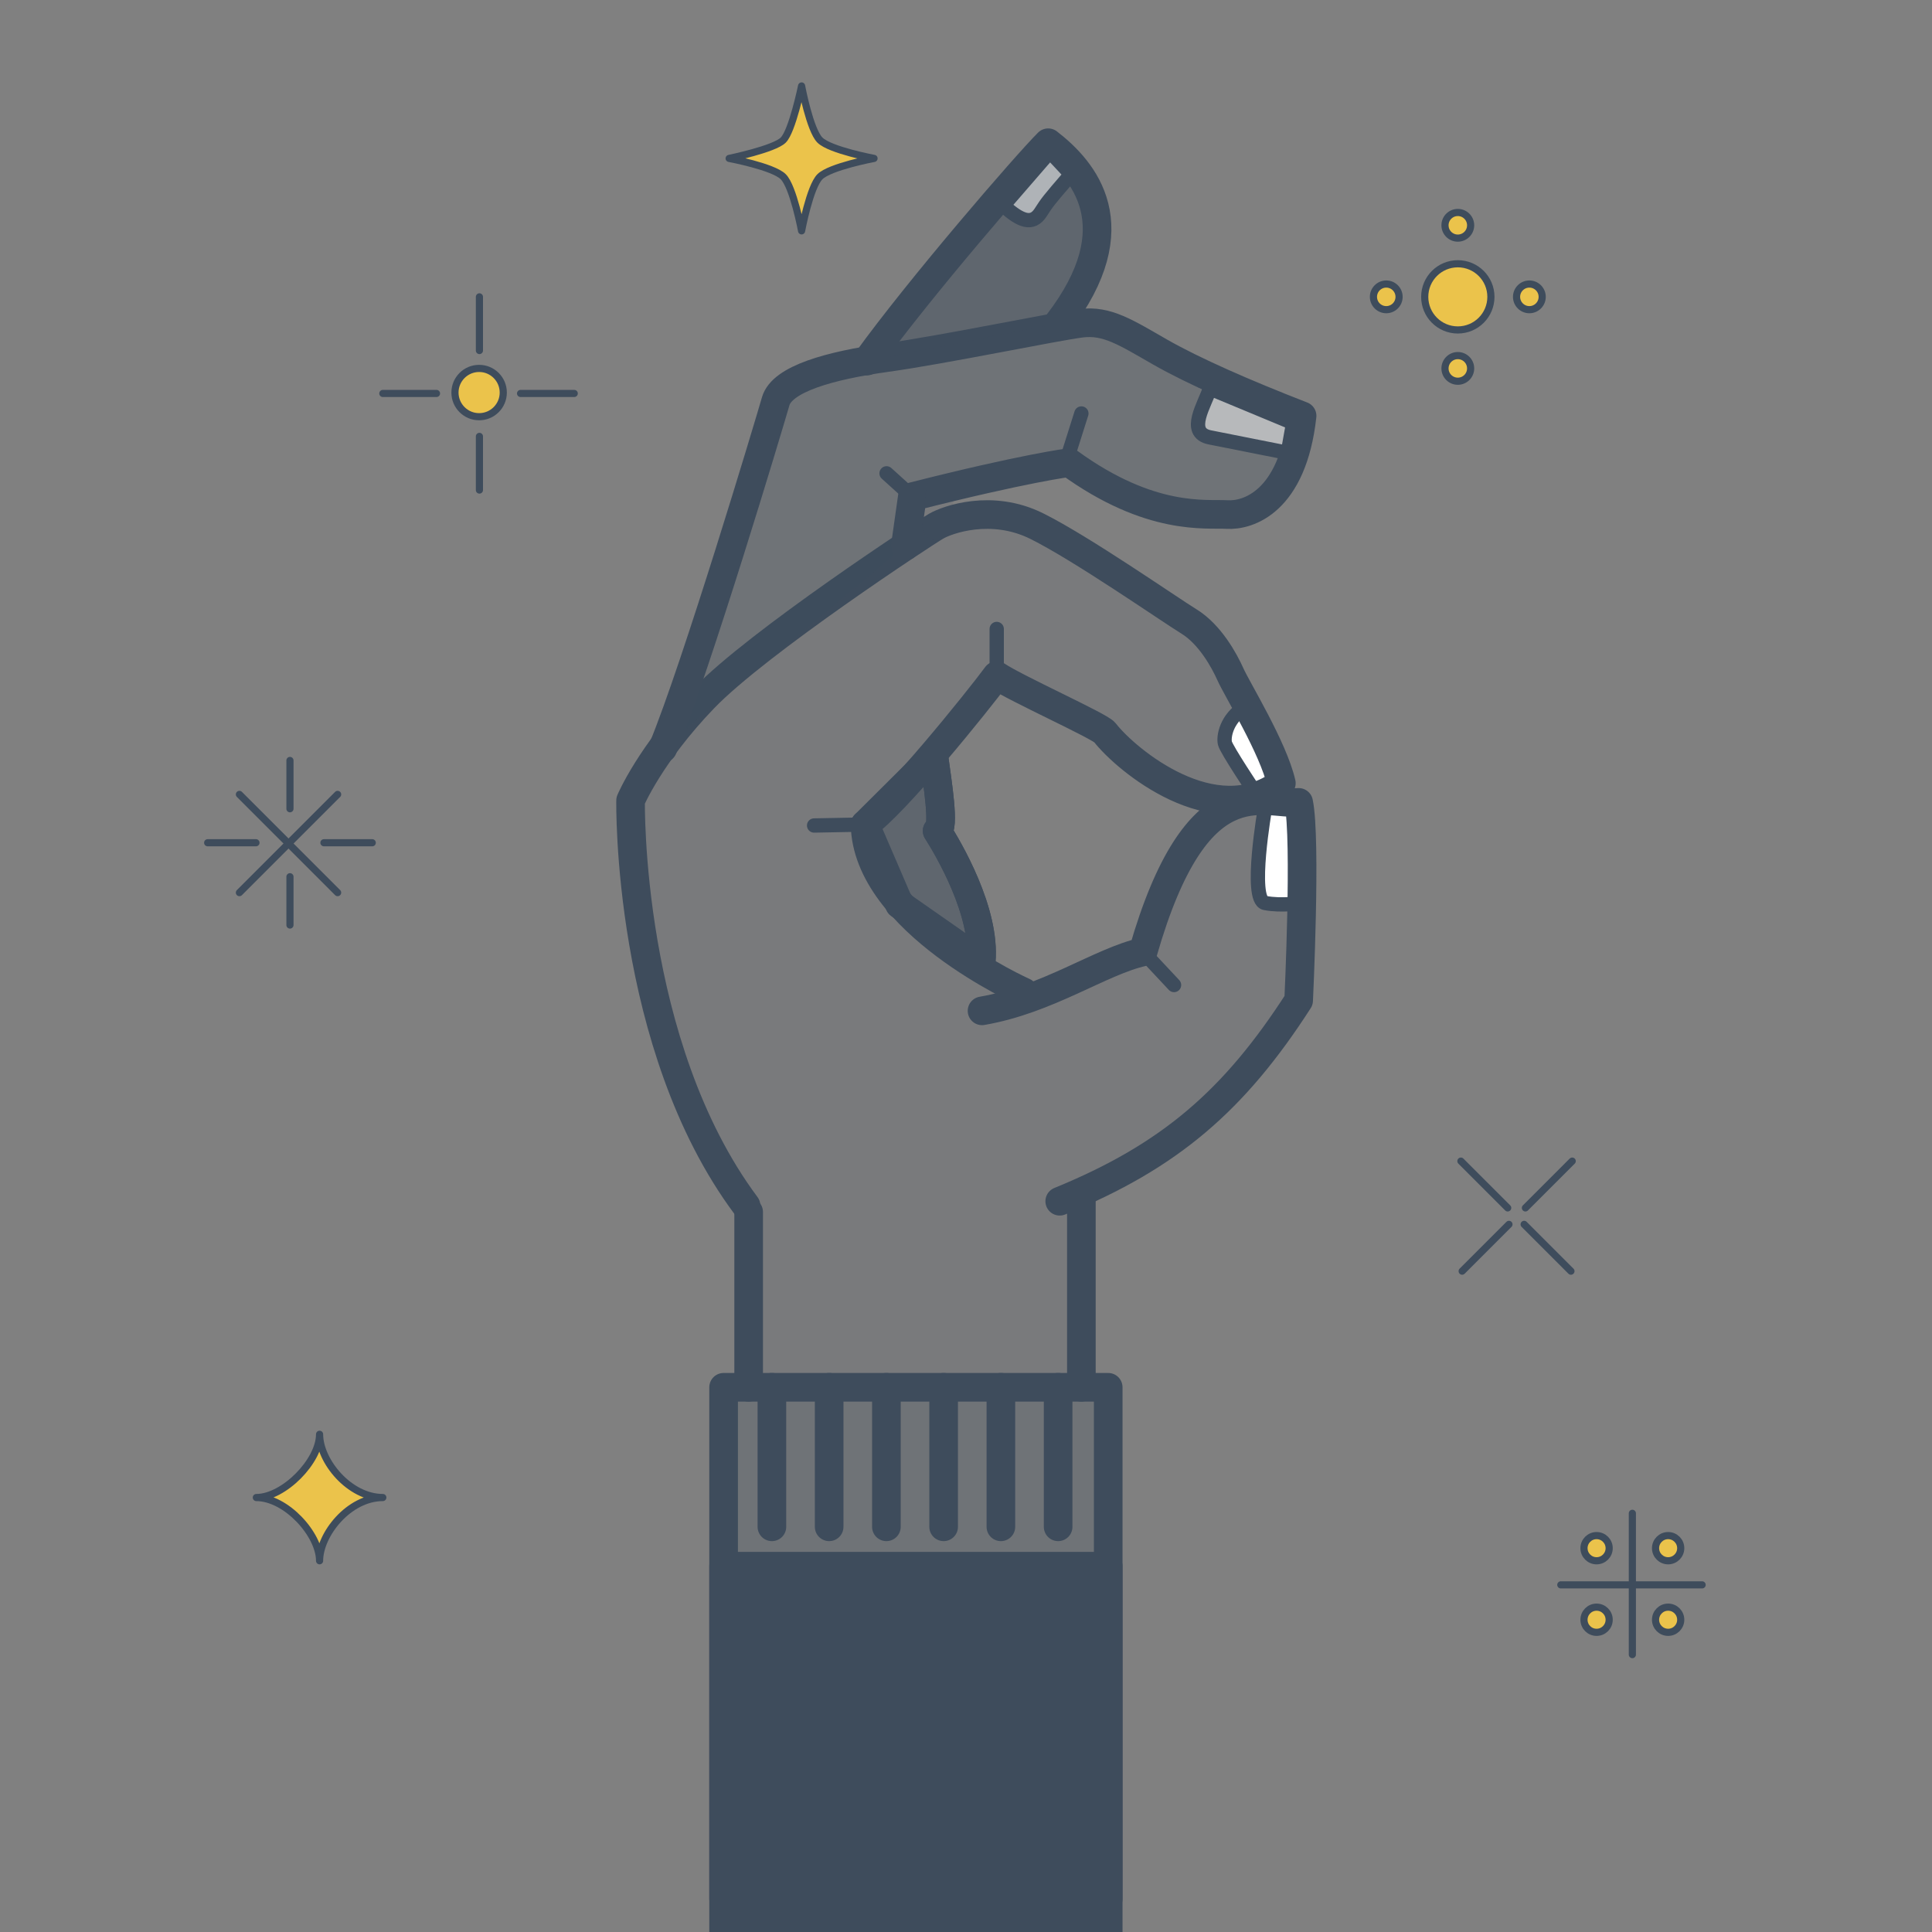 <svg width="540" height="540" viewBox="0 0 540 540" fill="none" xmlns="http://www.w3.org/2000/svg">
<rect x="0" y="0" width="540" height="540" fill="#808080" stroke="none"/>
<g clip-path="url(#clip0_7225_132761)">
<path d="M309.75 387.75H202.25V530.75H309.75V387.75Z" fill="#3E4C5C" fill-opacity="0.25" stroke="#3E4C5C" stroke-width="8" stroke-miterlimit="10" stroke-linecap="round" stroke-linejoin="round"/>
<path d="M309.75 437.75H202.25V541.75H309.75V437.75Z" fill="#3E4C5C" stroke="#3E4C5C" stroke-width="8" stroke-miterlimit="10" stroke-linejoin="round"/>
<path d="M215.75 387.75V426.75" stroke="#3E4C5C" stroke-width="8" stroke-miterlimit="10" stroke-linecap="round" stroke-linejoin="round"/>
<path d="M231.75 387.75V426.75" stroke="#3E4C5C" stroke-width="8" stroke-miterlimit="10" stroke-linecap="round" stroke-linejoin="round"/>
<path d="M247.75 387.75V426.75" stroke="#3E4C5C" stroke-width="8" stroke-miterlimit="10" stroke-linecap="round" stroke-linejoin="round"/>
<path d="M263.75 387.75V426.75" stroke="#3E4C5C" stroke-width="8" stroke-miterlimit="10" stroke-linecap="round" stroke-linejoin="round"/>
<path d="M279.75 387.75V426.75" stroke="#3E4C5C" stroke-width="8" stroke-miterlimit="10" stroke-linecap="round" stroke-linejoin="round"/>
<path d="M295.75 387.75V426.75" stroke="#3E4C5C" stroke-width="8" stroke-miterlimit="10" stroke-linecap="round" stroke-linejoin="round"/>
<path opacity="0.1" d="M211.75 385.25H300.553V333.912L329.305 317.496L348.145 299.75L362.978 279.631V224.268L348.145 223.793L334.853 232.654L319.482 263.75L283.337 280.409L255 258.25L240.25 230.464L278.583 185.25L309.75 202.25L323.814 219.25L342.27 223.592L358.142 215.25L337.75 175.799L284.75 141.918L263.75 143.817L220.75 170.75L183.465 211.338L176.244 230.729L180.75 279.771L206.905 334.75L210.75 349.25L211.75 385.25Z" fill="#3E4C5C"/>
<path d="M363.937 225.729H353.599C353.599 225.729 349.056 251.499 353.599 252.392C358.142 253.284 363.852 252.392 363.852 252.392" fill="white"/>
<path d="M347.9 197.699C342.749 200.839 341.929 205.964 342.374 207.75C342.819 209.536 350.68 221.302 350.68 221.302L358.142 218.911L347.9 197.699Z" fill="white"/>
<path d="M296.198 335.75C326.96 323.186 345.004 307.551 362.979 279.632C362.979 279.632 365.136 234.538 362.979 224.268C353.232 225.161 334.5 213.75 319.482 266.054C307.5 268.75 293 279.334 274.482 282.536" stroke="#3E4C5C" stroke-width="8" stroke-miterlimit="10" stroke-linecap="round" stroke-linejoin="round"/>
<path d="M209.25 387.75V338.75" stroke="#3E4C5C" stroke-width="8" stroke-miterlimit="10" stroke-linecap="round" stroke-linejoin="round"/>
<path d="M302.25 334.75V387.75" stroke="#3E4C5C" stroke-width="8" stroke-miterlimit="10" stroke-linecap="round" stroke-linejoin="round"/>
<path d="M286.16 277.285C286.16 277.285 242.274 257.75 241.785 230.462C249.819 225.105 273.319 195.962 278.583 188.819C283.845 192.391 307.397 202.951 308.767 204.712C314.862 212.546 339.392 232.748 358.142 218.91C355.91 209.087 345.732 192.571 343.944 188.553C342.16 184.536 338.142 177.285 332.337 173.714C326.535 170.142 302.337 153.285 289.748 147.035C277.158 140.785 264.837 145.25 261.712 147.035C258.587 148.821 211.802 179.535 196.748 195.16C181.696 210.785 176.25 223.75 176.25 223.75C176.25 223.75 175.049 292.043 208.515 336.969" stroke="#3E4C5C" stroke-width="8" stroke-miterlimit="10" stroke-linecap="round" stroke-linejoin="round"/>
<path d="M185.25 209.161C194.5 186.838 215.017 118.429 216.803 112.179C218.588 105.929 231.803 102.179 247.875 99.947C263.947 97.715 295.018 91.232 302.25 90.34C309.482 89.447 314.84 93.019 324.215 98.376C333.59 103.733 347.858 109.983 363.938 116.233C361.267 140.34 348.768 144.171 342.965 143.818C337.163 143.465 321.624 145.822 298.857 129.304C298.857 129.304 286.625 130.786 255 138.822L253.046 152.614" fill="#3E4C5C" fill-opacity="0.25"/>
<path d="M185.25 209.161C194.5 186.838 215.017 118.429 216.803 112.179C218.588 105.929 231.803 102.179 247.875 99.947C263.947 97.715 295.018 91.232 302.25 90.34C309.482 89.447 314.84 93.019 324.215 98.376C333.59 103.733 347.858 109.983 363.938 116.233C361.267 140.34 348.768 144.171 342.965 143.818C337.163 143.465 321.624 145.822 298.857 129.304C298.857 129.304 286.625 130.786 255 138.822L253.046 152.614" stroke="#3E4C5C" stroke-width="8" stroke-miterlimit="10" stroke-linecap="round" stroke-linejoin="round"/>
<path d="M242.273 100.929C256.803 80.75 286.714 46.143 292.964 39.893C302.787 47.482 316.642 63.107 295.749 90.339" fill="#3E4C5C" fill-opacity="0.5"/>
<path d="M242.273 100.929C256.803 80.75 286.714 46.143 292.964 39.893C302.787 47.482 316.642 63.107 295.749 90.339" stroke="#3E4C5C" stroke-width="8" stroke-miterlimit="10" stroke-linecap="round" stroke-linejoin="round"/>
<path d="M361.436 118.232L338.161 108.564C336.891 112.874 331.395 120.91 338.161 122.249C344.927 123.588 359.947 126.577 359.947 126.577L361.436 118.232Z" fill="white" fill-opacity="0.5" stroke="#3E4C5C" stroke-width="4" stroke-miterlimit="10" stroke-linecap="round" stroke-linejoin="round"/>
<path d="M353.599 225.729C353.599 225.729 349.056 251.499 353.599 252.392C358.142 253.284 363.852 252.392 363.852 252.392" stroke="#3E4C5C" stroke-width="4" stroke-miterlimit="10" stroke-linecap="round" stroke-linejoin="round"/>
<path d="M293.464 42.393L280.439 57.431C285.429 62.035 288.595 62.862 290.833 59.431C292.719 56.538 292.736 56.386 299.372 48.73L293.464 42.393Z" fill="white" fill-opacity="0.5" stroke="#3E4C5C" stroke-width="4" stroke-miterlimit="10" stroke-linecap="round" stroke-linejoin="round"/>
<path d="M261.006 211.338C262 218.661 264.162 231.786 261.931 232.232C265.056 237.143 275.502 254.795 274.252 268.75" stroke="#3E4C5C" stroke-width="8" stroke-miterlimit="10" stroke-linecap="round" stroke-linejoin="round"/>
<path d="M261.006 211.338C262 218.661 264.162 231.786 261.931 232.232C265.056 237.143 275.502 254.795 274.252 268.75L251.4 252.789L241.787 230.464L261.006 211.338Z" fill="#3E4C5C" fill-opacity="0.5" stroke="#3E4C5C" stroke-width="8" stroke-miterlimit="10" stroke-linecap="round" stroke-linejoin="round"/>
<path opacity="0.1" d="M262.839 136.799L261.715 147.034" stroke="#3E4C5C" stroke-width="8" stroke-miterlimit="10" stroke-linecap="round" stroke-linejoin="round"/>
<path d="M347.9 197.699C342.749 200.839 341.929 205.964 342.374 207.75C342.819 209.536 350.68 221.302 350.68 221.302" stroke="#3E4C5C" stroke-width="4" stroke-miterlimit="10" stroke-linecap="round" stroke-linejoin="round"/>
<path d="M319.482 266.055L328.148 275.315" stroke="#3E4C5C" stroke-width="4" stroke-miterlimit="10" stroke-linecap="round"/>
<path d="M278.584 188.82V175.799" stroke="#3E4C5C" stroke-width="4" stroke-miterlimit="10" stroke-linecap="round"/>
<path d="M298.857 126.303L302.25 115.57" stroke="#3E4C5C" stroke-width="4" stroke-miterlimit="10" stroke-linecap="round"/>
<path d="M241.786 230.463L227.547 230.728" stroke="#3E4C5C" stroke-width="4" stroke-miterlimit="10" stroke-linecap="round"/>
<path d="M254.999 138.821L247.795 132.301" stroke="#3E4C5C" stroke-width="4" stroke-miterlimit="10" stroke-linecap="round"/>
<path d="M89.322 436.242C89.322 428.898 79.989 418.565 71.644 418.565C79.322 418.564 89.322 408.398 89.322 400.887C89.322 408.398 97.656 418.564 107 418.564C97.489 418.565 89.322 428.898 89.322 436.242Z" fill="#EBC34B" stroke="#3E4C5C" stroke-width="2" stroke-miterlimit="10" stroke-linecap="round" stroke-linejoin="round"/>
<path d="M133.916 116.473C137.644 116.473 140.666 113.451 140.666 109.723C140.666 105.995 137.644 102.973 133.916 102.973C130.188 102.973 127.166 105.995 127.166 109.723C127.166 113.451 130.188 116.473 133.916 116.473Z" fill="#EBC34B" stroke="#3E4C5C" stroke-width="2" stroke-miterlimit="10" stroke-linecap="round" stroke-linejoin="round"/>
<path d="M134 97.973V82.973" stroke="#3E4C5C" stroke-width="2" stroke-miterlimit="10" stroke-linecap="round" stroke-linejoin="round"/>
<path d="M134 121.973V136.973" stroke="#3E4C5C" stroke-width="2" stroke-miterlimit="10" stroke-linecap="round" stroke-linejoin="round"/>
<path d="M145.5 109.973H160.5" stroke="#3E4C5C" stroke-width="2" stroke-miterlimit="10" stroke-linecap="round" stroke-linejoin="round"/>
<path d="M122 109.973H107" stroke="#3E4C5C" stroke-width="2" stroke-miterlimit="10" stroke-linecap="round" stroke-linejoin="round"/>
<path d="M439.436 324.535L426.355 337.616" stroke="#3E4C5C" stroke-width="2" stroke-miterlimit="10" stroke-linecap="round" stroke-linejoin="round"/>
<path d="M421.76 342.213L408.678 355.294" stroke="#3E4C5C" stroke-width="2" stroke-miterlimit="10" stroke-linecap="round" stroke-linejoin="round"/>
<path d="M439.083 355.294L426.002 342.213" stroke="#3E4C5C" stroke-width="2" stroke-miterlimit="10" stroke-linecap="round" stroke-linejoin="round"/>
<path d="M421.406 337.616L408.324 324.535" stroke="#3E4C5C" stroke-width="2" stroke-miterlimit="10" stroke-linecap="round" stroke-linejoin="round"/>
<path d="M244.295 44.276C244.295 44.276 231.993 46.578 229.17 49.401C226.347 52.224 224.046 64.525 224.046 64.525C224.046 64.525 221.744 52.224 218.921 49.401C216.098 46.578 203.797 44.276 203.797 44.276C203.797 44.276 216.391 41.683 218.921 39.152C221.452 36.621 224.046 24.027 224.046 24.027C224.046 24.027 226.348 36.329 229.17 39.152C231.993 41.975 244.295 44.276 244.295 44.276Z" fill="#EBC34B" stroke="#3E4C5C" stroke-width="2" stroke-miterlimit="10" stroke-linecap="round" stroke-linejoin="round"/>
<path d="M407.465 92.223C412.573 92.223 416.715 88.081 416.715 82.973C416.715 77.864 412.573 73.723 407.465 73.723C402.356 73.723 398.215 77.864 398.215 82.973C398.215 88.081 402.356 92.223 407.465 92.223Z" fill="#EBC34B" stroke="#3E4C5C" stroke-width="2" stroke-miterlimit="10" stroke-linecap="round" stroke-linejoin="round"/>
<path d="M387.464 86.555C389.443 86.555 391.047 84.951 391.047 82.972C391.047 80.993 389.443 79.389 387.464 79.389C385.485 79.389 383.881 80.993 383.881 82.972C383.881 84.951 385.485 86.555 387.464 86.555Z" fill="#EBC34B" stroke="#3E4C5C" stroke-width="2" stroke-miterlimit="10" stroke-linecap="round" stroke-linejoin="round"/>
<path d="M407.464 106.555C409.443 106.555 411.047 104.951 411.047 102.972C411.047 100.993 409.443 99.389 407.464 99.389C405.485 99.389 403.881 100.993 403.881 102.972C403.881 104.951 405.485 106.555 407.464 106.555Z" fill="#EBC34B" stroke="#3E4C5C" stroke-width="2" stroke-miterlimit="10" stroke-linecap="round" stroke-linejoin="round"/>
<path d="M427.464 86.555C429.443 86.555 431.047 84.951 431.047 82.972C431.047 80.993 429.443 79.389 427.464 79.389C425.485 79.389 423.881 80.993 423.881 82.972C423.881 84.951 425.485 86.555 427.464 86.555Z" fill="#EBC34B" stroke="#3E4C5C" stroke-width="2" stroke-miterlimit="10" stroke-linecap="round" stroke-linejoin="round"/>
<path d="M407.464 66.555C409.443 66.555 411.047 64.951 411.047 62.972C411.047 60.993 409.443 59.389 407.464 59.389C405.485 59.389 403.881 60.993 403.881 62.972C403.881 64.951 405.485 66.555 407.464 66.555Z" fill="#EBC34B" stroke="#3E4C5C" stroke-width="2" stroke-miterlimit="10" stroke-linecap="round" stroke-linejoin="round"/>
<path d="M66.916 222.037L94.368 249.49" stroke="#3E4C5C" stroke-width="2" stroke-miterlimit="10" stroke-linecap="round" stroke-linejoin="round"/>
<path d="M94.368 222.037L66.916 249.49" stroke="#3E4C5C" stroke-width="2" stroke-miterlimit="10" stroke-linecap="round" stroke-linejoin="round"/>
<path d="M71.543 235.551H58.043" stroke="#3E4C5C" stroke-width="2" stroke-miterlimit="10" stroke-linecap="round" stroke-linejoin="round"/>
<path d="M90.543 235.551H104.043" stroke="#3E4C5C" stroke-width="2" stroke-miterlimit="10" stroke-linecap="round" stroke-linejoin="round"/>
<path d="M81.043 245.051V258.551" stroke="#3E4C5C" stroke-width="2" stroke-miterlimit="10" stroke-linecap="round" stroke-linejoin="round"/>
<path d="M81.043 226.051V212.551" stroke="#3E4C5C" stroke-width="2" stroke-miterlimit="10" stroke-linecap="round" stroke-linejoin="round"/>
<path d="M456.25 422.973V462.473" stroke="#3E4C5C" stroke-width="2" stroke-miterlimit="10" stroke-linecap="round" stroke-linejoin="round"/>
<path d="M475.75 442.973H436.25" stroke="#3E4C5C" stroke-width="2" stroke-miterlimit="10" stroke-linecap="round" stroke-linejoin="round"/>
<path d="M446.25 456.242C448.194 456.242 449.769 454.666 449.769 452.723C449.769 450.779 448.194 449.203 446.25 449.203C444.306 449.203 442.73 450.779 442.73 452.723C442.73 454.666 444.306 456.242 446.25 456.242Z" fill="#EBC34B" stroke="#3E4C5C" stroke-width="2" stroke-miterlimit="10" stroke-linecap="round" stroke-linejoin="round"/>
<path d="M446.25 436.242C448.194 436.242 449.769 434.666 449.769 432.723C449.769 430.779 448.194 429.203 446.25 429.203C444.306 429.203 442.73 430.779 442.73 432.723C442.73 434.666 444.306 436.242 446.25 436.242Z" fill="#EBC34B" stroke="#3E4C5C" stroke-width="2" stroke-miterlimit="10" stroke-linecap="round" stroke-linejoin="round"/>
<path d="M466.25 456.242C468.194 456.242 469.769 454.666 469.769 452.723C469.769 450.779 468.194 449.203 466.25 449.203C464.306 449.203 462.73 450.779 462.73 452.723C462.73 454.666 464.306 456.242 466.25 456.242Z" fill="#EBC34B" stroke="#3E4C5C" stroke-width="2" stroke-miterlimit="10" stroke-linecap="round" stroke-linejoin="round"/>
<path d="M466.25 436.242C468.194 436.242 469.769 434.666 469.769 432.723C469.769 430.779 468.194 429.203 466.25 429.203C464.306 429.203 462.73 430.779 462.73 432.723C462.73 434.666 464.306 436.242 466.25 436.242Z" fill="#EBC34B" stroke="#3E4C5C" stroke-width="2" stroke-miterlimit="10" stroke-linecap="round" stroke-linejoin="round"/>
</g>
<defs>
<clipPath id="clip0_7225_132761">
<rect width="540" height="540" fill="white"/>
</clipPath>
</defs>
</svg>
